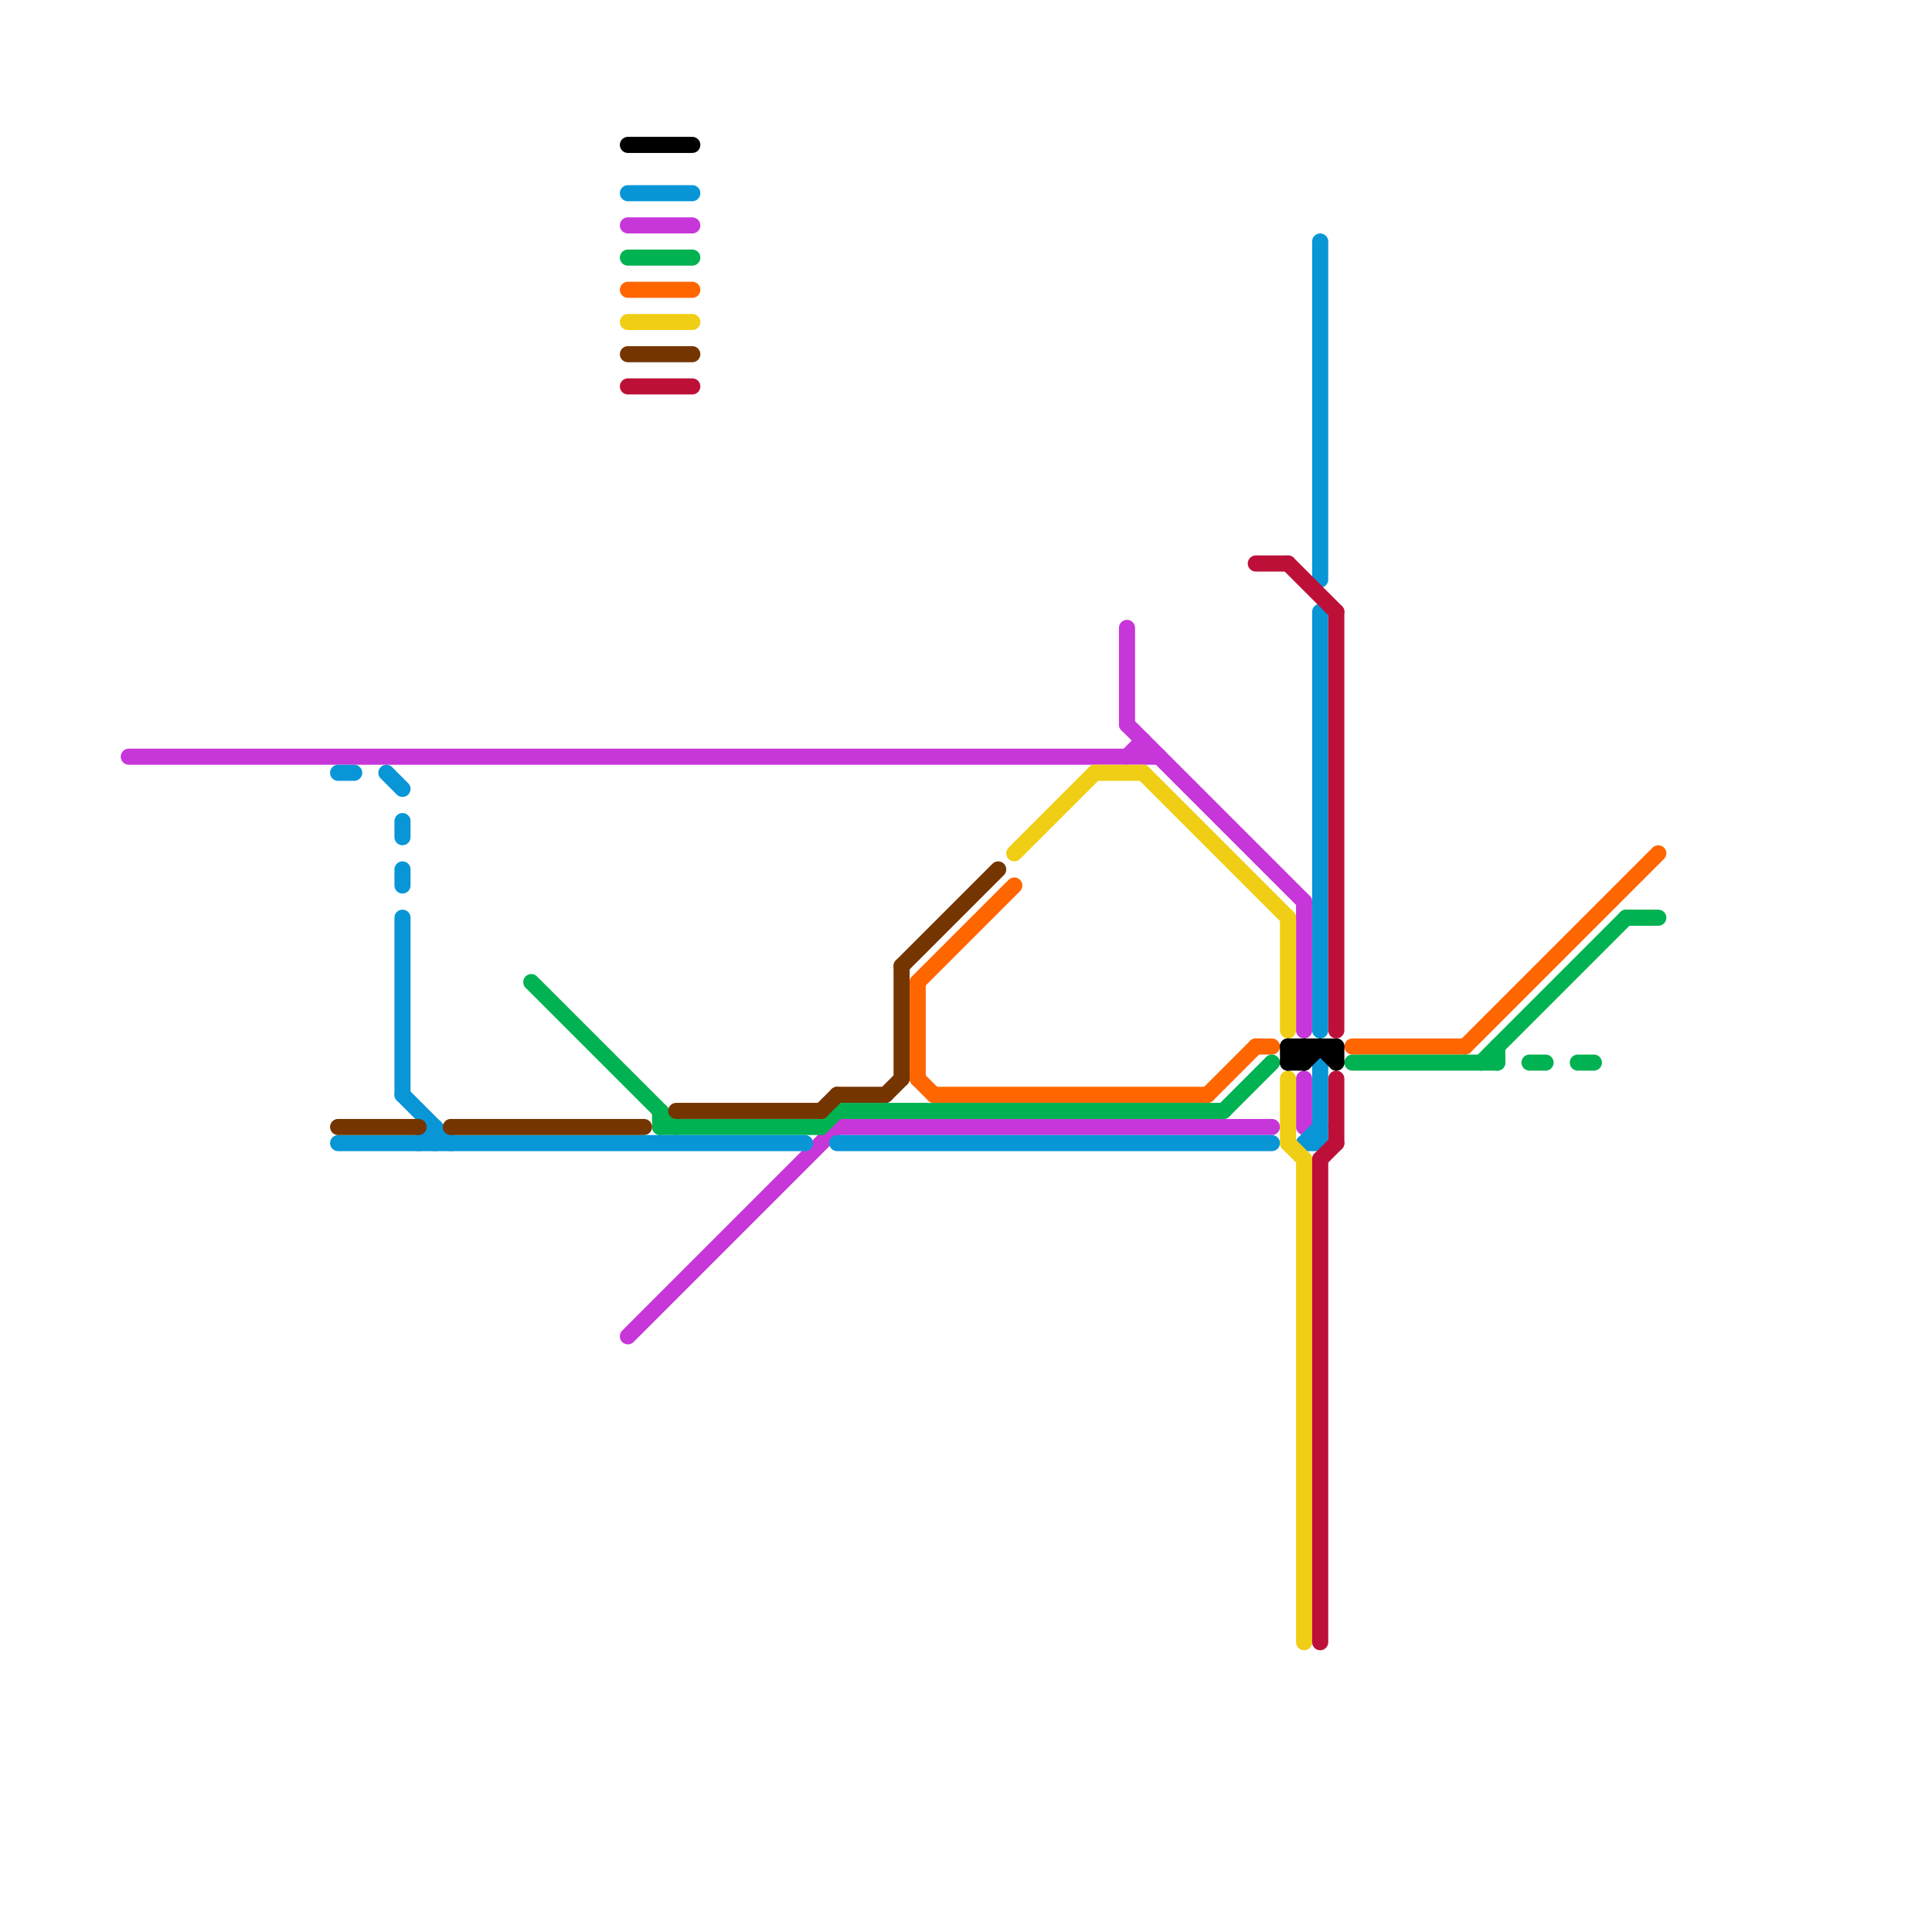 
<svg version="1.1" xmlns="http://www.w3.org/2000/svg" viewBox="0 0 120 120">
<style>text { font: 1px Helvetica; font-weight: 600; white-space: pre; dominant-baseline: central; } line { stroke-width: 1; fill: none; stroke-linecap: round; stroke-linejoin: round; } .c0 { stroke: #c636d9 } .c1 { stroke: #ff6600 } .c2 { stroke: #00b251 } .c3 { stroke: #0896d7 } .c4 { stroke: #753500 } .c5 { stroke: #f0ce15 } .c6 { stroke: #bd1038 } .c7 { stroke: #000000 }</style><defs><g id="wm-xf"><circle r="1.2" fill="#000"/><circle r="0.9" fill="#fff"/><circle r="0.6" fill="#000"/><circle r="0.3" fill="#fff"/></g><g id="wm"><circle r="0.6" fill="#000"/><circle r="0.3" fill="#fff"/></g></defs><line class="c0" x1="70" y1="45" x2="81" y2="56"/><line class="c0" x1="39" y1="14" x2="43" y2="14"/><line class="c0" x1="81" y1="67" x2="81" y2="70"/><line class="c0" x1="8" y1="47" x2="72" y2="47"/><line class="c0" x1="81" y1="56" x2="81" y2="64"/><line class="c0" x1="39" y1="83" x2="52" y2="70"/><line class="c0" x1="70" y1="39" x2="70" y2="45"/><line class="c0" x1="71" y1="46" x2="71" y2="47"/><line class="c0" x1="52" y1="70" x2="79" y2="70"/><line class="c0" x1="70" y1="47" x2="71" y2="46"/><line class="c1" x1="57" y1="67" x2="58" y2="68"/><line class="c1" x1="39" y1="18" x2="43" y2="18"/><line class="c1" x1="58" y1="68" x2="75" y2="68"/><line class="c1" x1="84" y1="65" x2="91" y2="65"/><line class="c1" x1="57" y1="61" x2="63" y2="55"/><line class="c1" x1="75" y1="68" x2="78" y2="65"/><line class="c1" x1="57" y1="61" x2="57" y2="67"/><line class="c1" x1="91" y1="65" x2="103" y2="53"/><line class="c1" x1="78" y1="65" x2="79" y2="65"/><line class="c2" x1="101" y1="57" x2="103" y2="57"/><line class="c2" x1="93" y1="65" x2="93" y2="66"/><line class="c2" x1="84" y1="66" x2="93" y2="66"/><line class="c2" x1="76" y1="69" x2="79" y2="66"/><line class="c2" x1="51" y1="70" x2="52" y2="69"/><line class="c2" x1="33" y1="61" x2="42" y2="70"/><line class="c2" x1="39" y1="16" x2="43" y2="16"/><line class="c2" x1="92" y1="66" x2="101" y2="57"/><line class="c2" x1="41" y1="70" x2="51" y2="70"/><line class="c2" x1="52" y1="69" x2="76" y2="69"/><line class="c2" x1="95" y1="66" x2="96" y2="66"/><line class="c2" x1="41" y1="69" x2="41" y2="70"/><line class="c2" x1="98" y1="66" x2="99" y2="66"/><line class="c3" x1="39" y1="12" x2="43" y2="12"/><line class="c3" x1="21" y1="71" x2="50" y2="71"/><line class="c3" x1="82" y1="15" x2="82" y2="36"/><line class="c3" x1="82" y1="66" x2="82" y2="71"/><line class="c3" x1="25" y1="51" x2="25" y2="52"/><line class="c3" x1="82" y1="38" x2="82" y2="64"/><line class="c3" x1="81" y1="71" x2="82" y2="71"/><line class="c3" x1="21" y1="48" x2="22" y2="48"/><line class="c3" x1="52" y1="71" x2="79" y2="71"/><line class="c3" x1="25" y1="54" x2="25" y2="55"/><line class="c3" x1="25" y1="57" x2="25" y2="68"/><line class="c3" x1="24" y1="48" x2="25" y2="49"/><line class="c3" x1="25" y1="68" x2="28" y2="71"/><line class="c3" x1="26" y1="71" x2="27" y2="70"/><line class="c3" x1="81" y1="71" x2="82" y2="70"/><line class="c3" x1="27" y1="70" x2="27" y2="71"/><line class="c4" x1="42" y1="69" x2="51" y2="69"/><line class="c4" x1="55" y1="68" x2="56" y2="67"/><line class="c4" x1="39" y1="22" x2="43" y2="22"/><line class="c4" x1="56" y1="60" x2="56" y2="67"/><line class="c4" x1="28" y1="70" x2="40" y2="70"/><line class="c4" x1="52" y1="68" x2="55" y2="68"/><line class="c4" x1="51" y1="69" x2="52" y2="68"/><line class="c4" x1="56" y1="60" x2="62" y2="54"/><line class="c4" x1="21" y1="70" x2="26" y2="70"/><line class="c5" x1="80" y1="67" x2="80" y2="71"/><line class="c5" x1="71" y1="48" x2="80" y2="57"/><line class="c5" x1="39" y1="20" x2="43" y2="20"/><line class="c5" x1="80" y1="71" x2="81" y2="72"/><line class="c5" x1="68" y1="48" x2="71" y2="48"/><line class="c5" x1="63" y1="53" x2="68" y2="48"/><line class="c5" x1="81" y1="72" x2="81" y2="102"/><line class="c5" x1="80" y1="57" x2="80" y2="64"/><line class="c6" x1="39" y1="24" x2="43" y2="24"/><line class="c6" x1="80" y1="35" x2="83" y2="38"/><line class="c6" x1="83" y1="38" x2="83" y2="64"/><line class="c6" x1="83" y1="67" x2="83" y2="71"/><line class="c6" x1="78" y1="35" x2="80" y2="35"/><line class="c6" x1="82" y1="72" x2="82" y2="102"/><line class="c6" x1="82" y1="72" x2="83" y2="71"/><line class="c7" x1="39" y1="9" x2="43" y2="9"/><line class="c7" x1="80" y1="66" x2="81" y2="65"/><line class="c7" x1="81" y1="66" x2="82" y2="65"/><line class="c7" x1="80" y1="65" x2="83" y2="65"/><line class="c7" x1="83" y1="65" x2="83" y2="66"/><line class="c7" x1="82" y1="65" x2="83" y2="66"/><line class="c7" x1="80" y1="65" x2="80" y2="66"/><line class="c7" x1="81" y1="65" x2="81" y2="66"/><line class="c7" x1="80" y1="65" x2="81" y2="66"/><line class="c7" x1="80" y1="66" x2="81" y2="66"/>
</svg>
